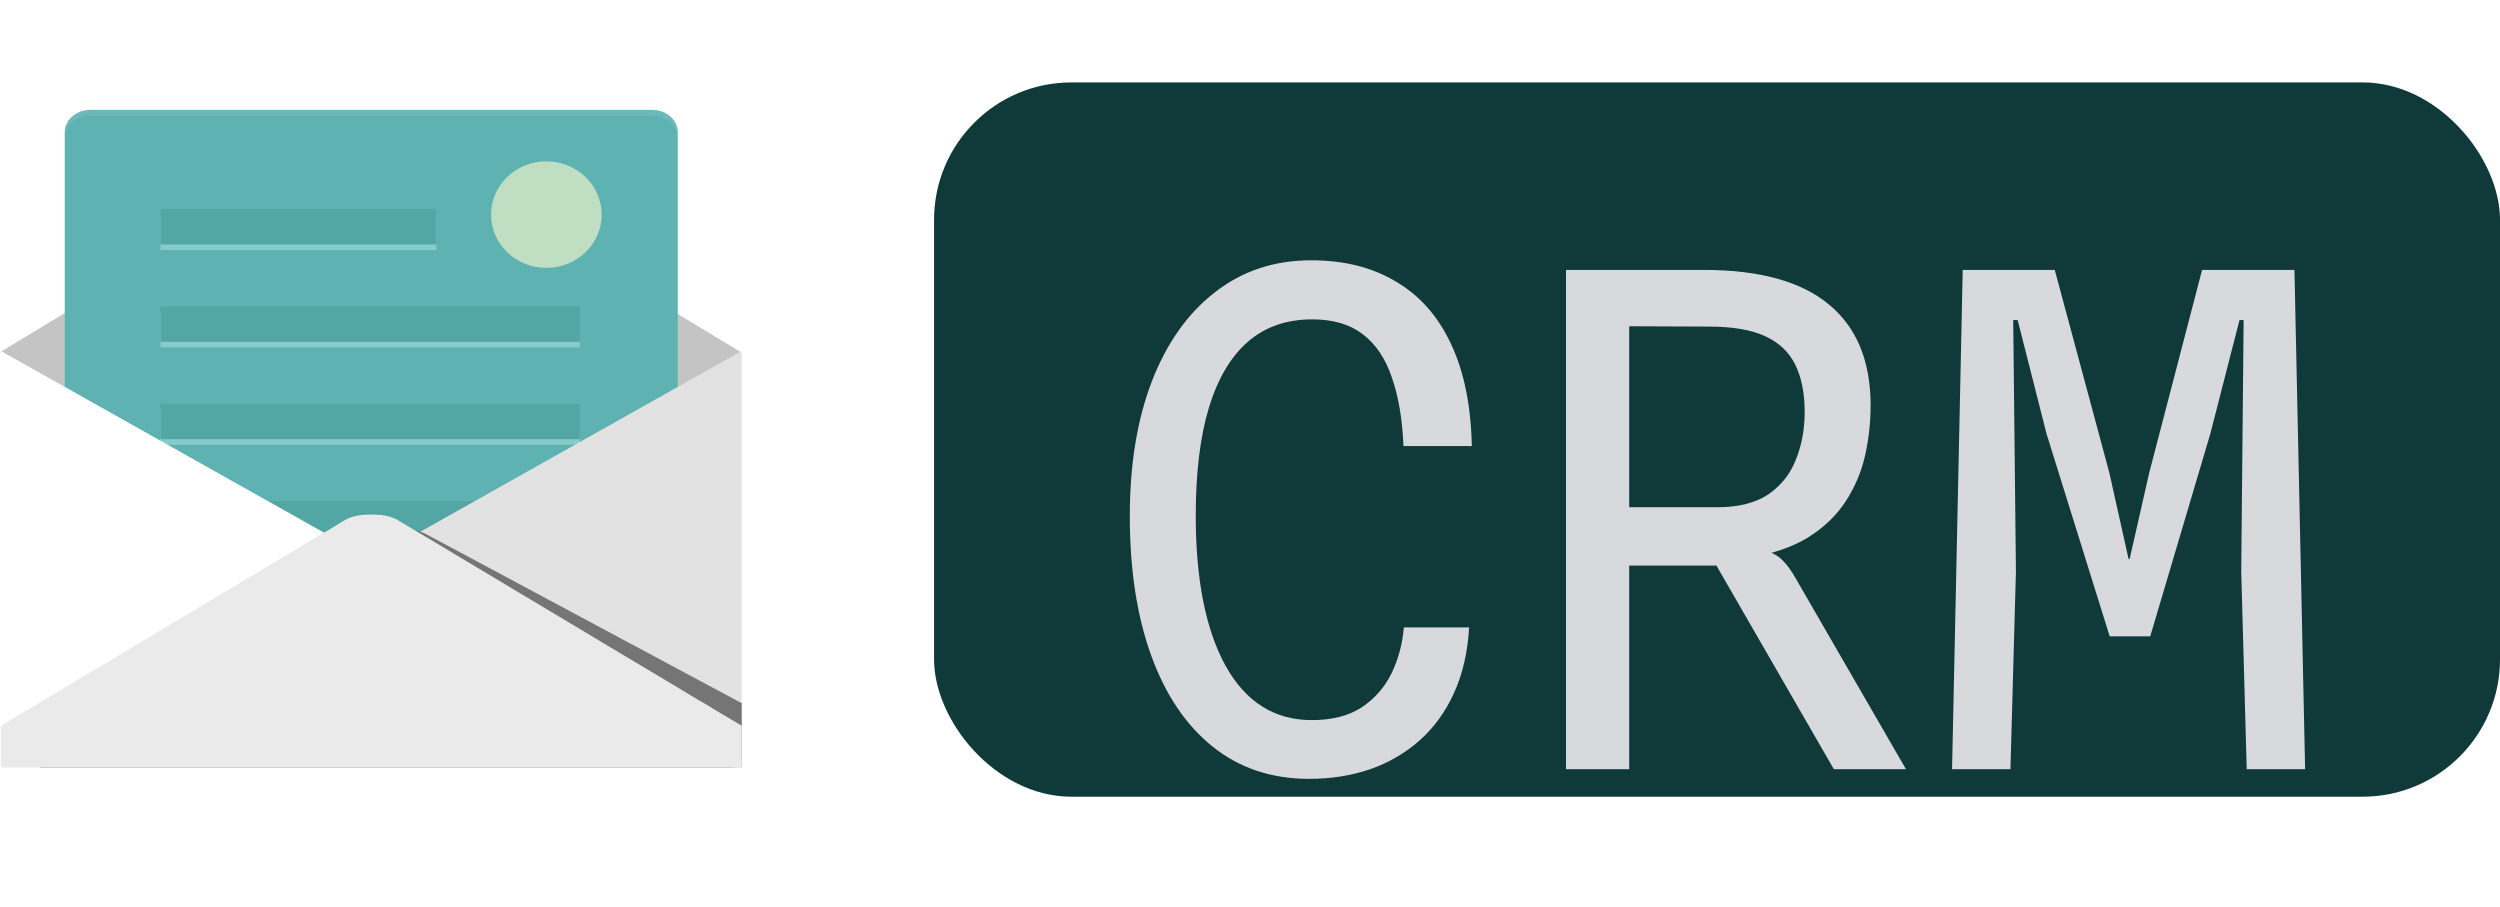 <svg width="91" height="33" viewBox="0 0 91 33" fill="none" xmlns="http://www.w3.org/2000/svg">
<rect x="34" y="3" width="57" height="26" rx="5" fill="#103A39"/>
<g filter="url(#filter0_d_626_222)">
<path d="M47.65 24.35C46.283 24.35 45.112 23.958 44.138 23.175C43.163 22.392 42.417 21.283 41.9 19.85C41.383 18.417 41.125 16.729 41.125 14.787C41.125 12.912 41.392 11.279 41.925 9.887C42.467 8.488 43.233 7.404 44.225 6.638C45.217 5.862 46.383 5.475 47.725 5.475C48.925 5.475 49.954 5.733 50.812 6.25C51.679 6.758 52.346 7.513 52.812 8.512C53.288 9.512 53.542 10.754 53.575 12.238H51.087C51.046 11.254 50.904 10.421 50.663 9.738C50.429 9.046 50.075 8.521 49.6 8.162C49.133 7.804 48.521 7.625 47.763 7.625C46.829 7.625 46.05 7.896 45.425 8.438C44.8 8.979 44.325 9.783 44 10.85C43.683 11.908 43.525 13.217 43.525 14.775C43.525 17.1 43.888 18.921 44.612 20.238C45.346 21.554 46.392 22.212 47.75 22.212C48.483 22.212 49.087 22.058 49.562 21.75C50.038 21.433 50.4 21.021 50.65 20.512C50.9 19.996 51.05 19.438 51.1 18.837H53.475C53.425 19.738 53.242 20.533 52.925 21.225C52.617 21.908 52.2 22.483 51.675 22.95C51.158 23.408 50.558 23.758 49.875 24C49.192 24.233 48.45 24.35 47.65 24.35ZM66.753 24L62.478 16.587H59.003L58.165 16.4L58.54 14.863V14.463H62.515C63.29 14.463 63.911 14.304 64.378 13.988C64.844 13.662 65.178 13.238 65.378 12.713C65.586 12.188 65.69 11.617 65.69 11C65.69 10.317 65.578 9.746 65.353 9.287C65.128 8.821 64.761 8.471 64.253 8.238C63.744 8.004 63.065 7.888 62.215 7.888L59.228 7.875L59.215 7.275L58.153 5.825C58.536 5.825 58.965 5.825 59.44 5.825C59.915 5.825 60.382 5.825 60.84 5.825C61.299 5.825 61.694 5.825 62.028 5.825C64.053 5.825 65.569 6.246 66.578 7.088C67.586 7.921 68.09 9.146 68.09 10.762C68.09 11.371 68.024 11.975 67.89 12.575C67.757 13.167 67.524 13.721 67.19 14.238C66.857 14.754 66.399 15.196 65.815 15.562C65.232 15.921 64.49 16.171 63.59 16.312L63.653 16.012C63.944 16.004 64.186 16.029 64.378 16.087C64.578 16.146 64.753 16.254 64.903 16.413C65.061 16.571 65.224 16.8 65.39 17.1L69.378 24H66.753ZM57.003 24V5.825H59.303V24H57.003ZM71.055 24L71.443 5.825H74.793L76.781 13.213L77.481 16.35H77.518L78.231 13.213L80.156 5.825H83.518L83.906 24H81.781L81.581 16.8L81.668 7.65H81.518L80.456 11.787L78.268 19.163H76.793L74.493 11.787L73.443 7.65H73.281L73.38 16.8L73.18 24H71.055Z" fill="#D8D9DD"/>
</g>
<path d="M26.968 12.819L26.712 12.975L26.5 13.101L24.67 14.212L24.165 14.515L18 18.239L17.662 18.443L15.868 19.528L15.774 19.584L15.675 19.645L15.53 19.732L14.165 20.557L14.039 20.639L14.025 20.643L14.011 20.652L13.502 20.96L13.484 20.969L13.065 20.717L12.989 20.669L12.975 20.661L12.394 20.309L11.438 19.732L11.33 19.667L11.1 19.528L9.306 18.443L8.968 18.239L3.515 14.941L2.871 14.555L2.357 14.242L0.032 12.836L0 12.819L0.032 12.801L0.054 12.788L2.357 11.395L2.871 11.083L6.152 9.099L6.485 8.895L8.279 7.81L8.612 7.611L13.16 4.859H13.809L17.932 7.355L21.164 9.308L24.165 11.122L24.508 11.33L24.67 11.43L25.842 12.137L26.946 12.806L26.968 12.819Z" fill="#C4C4C4"/>
<path d="M24.67 4.816V24.306C24.67 24.319 24.67 24.337 24.665 24.349C24.656 24.553 24.557 24.731 24.409 24.87C24.237 25.022 24.003 25.118 23.741 25.118H3.285C3.024 25.118 2.79 25.022 2.618 24.87C2.456 24.723 2.357 24.527 2.357 24.306V4.816C2.357 4.365 2.776 4 3.285 4H23.741C24.255 4 24.67 4.365 24.67 4.816Z" fill="#5EB2B2"/>
<path d="M15.887 7.812H5.841V9.101H15.887V7.812Z" fill="#86CCCA"/>
<path d="M15.887 7.609H5.841V8.898H15.887V7.609Z" fill="#52A6A3"/>
<path d="M21.108 14.901H5.841V16.19H21.108V14.901Z" fill="#86CCCA"/>
<path d="M21.108 14.697H5.841V15.986H21.108V14.697Z" fill="#52A6A3"/>
<path d="M21.108 18.445H5.841V19.734H21.108V18.445Z" fill="#86CCCA"/>
<path d="M21.108 18.241H5.841V19.53H21.108V18.241Z" fill="#52A6A3"/>
<path d="M21.108 11.356H5.841V12.645H21.108V11.356Z" fill="#86CCCA"/>
<path d="M21.108 11.153H5.841V12.442H21.108V11.153Z" fill="#52A6A3"/>
<path d="M13.516 20.357L13.358 20.444L12.975 20.661L10.307 22.163L9.933 22.375L5.719 24.745L5.052 25.118L0.654 27.592L0.316 27.778L0.032 27.939V12.775L0.054 12.788L2.357 14.082L3.768 14.876L5.841 16.043L6.107 16.191L9.748 18.239L10.113 18.443L11.794 19.389L12.042 19.528L12.403 19.732L12.871 19.992L13.007 20.071L13.079 20.11L13.502 20.348L13.516 20.357Z" fill="white"/>
<path d="M26.998 12.775V27.941L26.994 27.938L26.971 27.923L26.953 27.912H26.949L13.906 20.58L13.676 20.45L13.514 20.356L14.028 20.069L14.041 20.062L14.055 20.054L14.528 19.789L26.998 12.775Z" fill="#E3E2E2"/>
<path opacity="0.68" d="M19.887 9.751C20.999 9.751 21.901 8.883 21.901 7.812C21.901 6.741 20.999 5.873 19.887 5.873C18.775 5.873 17.873 6.741 17.873 7.812C17.873 8.883 18.775 9.751 19.887 9.751Z" fill="#EEF3CA"/>
<path d="M26.999 25.593V27.92H26.972L26.584 27.937H1.459L1.441 27.577C1.896 27.277 2.5 26.874 2.892 26.618L2.946 26.583L4.262 25.711L6.317 24.344L6.912 23.949L13.154 19.804L13.573 19.522C13.672 19.461 13.785 19.409 13.906 19.375C14.051 19.327 14.209 19.296 14.366 19.283C14.42 19.279 14.47 19.275 14.524 19.279C14.578 19.27 14.632 19.27 14.686 19.27C14.83 19.266 14.97 19.279 15.105 19.305C15.249 19.331 15.38 19.375 15.497 19.435L20.23 21.97L22.569 23.224L23.177 23.549L25.381 24.73L26.832 25.507C26.872 25.528 26.918 25.55 26.963 25.576C26.972 25.581 26.985 25.589 26.999 25.593Z" fill="#757575"/>
<path d="M27 26.415V27.939H0.032V26.415C0.505 26.137 1.127 25.76 1.533 25.526L1.587 25.491L2.619 24.87L2.943 24.679L5.066 23.412L5.679 23.043L11.217 19.732L11.33 19.667L11.56 19.528L11.794 19.389L12.119 19.194L12.552 18.933C12.777 18.803 13.07 18.738 13.358 18.734C13.412 18.729 13.462 18.729 13.516 18.734C13.57 18.729 13.624 18.729 13.678 18.734C13.804 18.734 13.926 18.747 14.043 18.773C14.206 18.803 14.354 18.86 14.48 18.933L15.107 19.307L15.242 19.389L15.476 19.528L15.675 19.645L15.819 19.732L19.082 21.685L21.353 23.043L21.944 23.399L24.089 24.679L24.409 24.87L25.499 25.526C25.54 25.547 25.581 25.569 25.626 25.595C25.914 25.773 26.284 25.994 26.631 26.198C26.757 26.276 26.883 26.35 27 26.415Z" fill="#EAEAEA"/>
<path opacity="0.2" d="M24.67 4.816V5.033C24.67 4.582 24.255 4.217 23.741 4.217H3.285C2.776 4.217 2.357 4.582 2.357 5.033V4.816C2.357 4.365 2.776 4 3.285 4H23.741C24.255 4 24.67 4.365 24.67 4.816Z" fill="#ABDBDF"/>
<defs>
<filter id="filter0_d_626_222" x="37.125" y="5.475" width="50.78" height="26.875" filterUnits="userSpaceOnUse" color-interpolation-filters="sRGB">
<feFlood flood-opacity="0" result="BackgroundImageFix"/>
<feColorMatrix in="SourceAlpha" type="matrix" values="0 0 0 0 0 0 0 0 0 0 0 0 0 0 0 0 0 0 127 0" result="hardAlpha"/>
<feOffset dy="4"/>
<feGaussianBlur stdDeviation="2"/>
<feComposite in2="hardAlpha" operator="out"/>
<feColorMatrix type="matrix" values="0 0 0 0 0 0 0 0 0 0 0 0 0 0 0 0 0 0 0.25 0"/>
<feBlend mode="normal" in2="BackgroundImageFix" result="effect1_dropShadow_626_222"/>
<feBlend mode="normal" in="SourceGraphic" in2="effect1_dropShadow_626_222" result="shape"/>
</filter>
</defs>
</svg>
